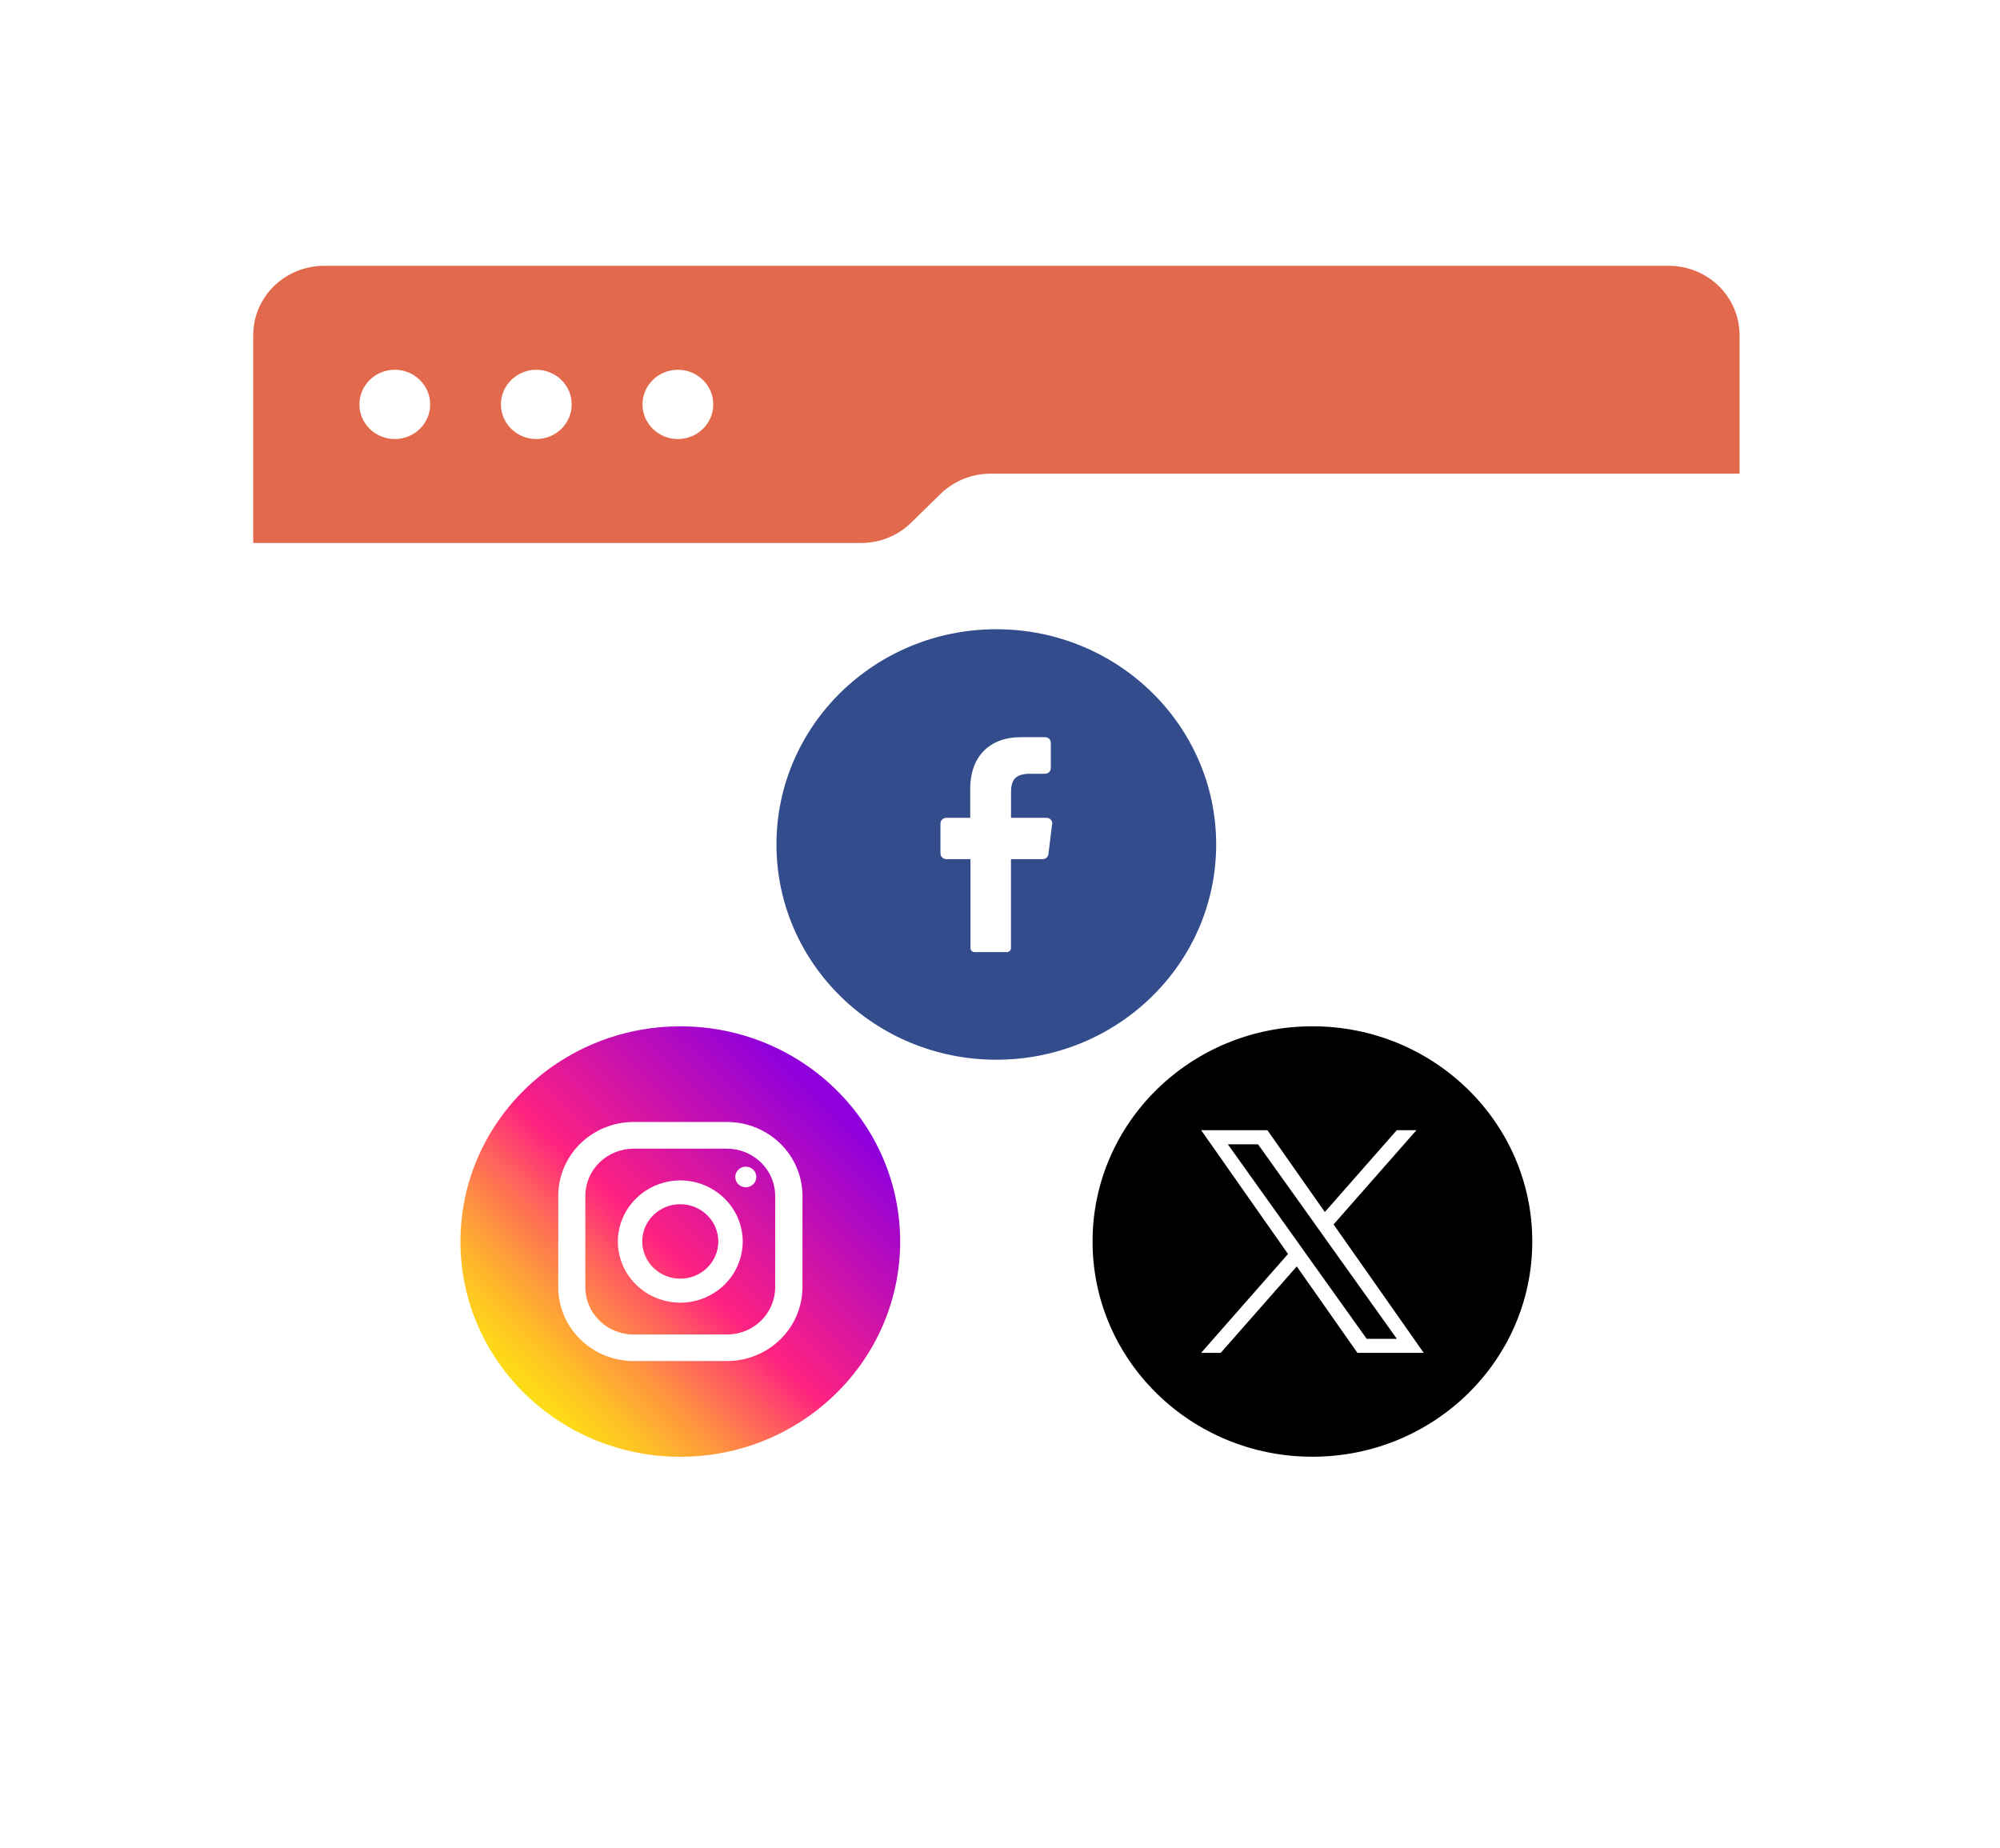 <svg width="79" height="73" viewBox="0 0 79 73" fill="none" xmlns="http://www.w3.org/2000/svg">
<g filter="url(#filter0_d_7760_13137)">
<path d="M10.002 16.709H68.712V57.761C68.712 58.486 68.418 59.181 67.896 59.694C67.374 60.207 66.665 60.497 65.925 60.5H12.799C12.057 60.5 11.346 60.211 10.821 59.698C10.297 59.184 10.002 58.488 10.002 57.761V16.709Z" fill="white"/>
<path d="M68.712 11.236V16.71H39.13C38.761 16.71 38.396 16.781 38.055 16.919C37.714 17.058 37.405 17.261 37.144 17.516L35.998 18.639C35.738 18.895 35.429 19.099 35.089 19.238C34.748 19.377 34.383 19.448 34.014 19.448H10.002V11.236C10.003 10.51 10.298 9.814 10.822 9.301C11.347 8.788 12.058 8.5 12.799 8.5H65.925C66.665 8.502 67.373 8.791 67.896 9.304C68.418 9.817 68.712 10.511 68.712 11.236Z" fill="#E2694B"/>
<path d="M26.776 15.342C27.548 15.342 28.174 14.729 28.174 13.974C28.174 13.218 27.548 12.606 26.776 12.606C26.005 12.606 25.379 13.218 25.379 13.974C25.379 14.729 26.005 15.342 26.776 15.342Z" fill="white"/>
<path d="M21.184 15.342C21.956 15.342 22.582 14.729 22.582 13.974C22.582 13.218 21.956 12.606 21.184 12.606C20.413 12.606 19.787 13.218 19.787 13.974C19.787 14.729 20.413 15.342 21.184 15.342Z" fill="white"/>
<path d="M15.595 15.342C16.366 15.342 16.992 14.729 16.992 13.974C16.992 13.218 16.366 12.606 15.595 12.606C14.823 12.606 14.197 13.218 14.197 13.974C14.197 14.729 14.823 15.342 15.595 15.342Z" fill="white"/>
<path d="M26.872 55.543C31.668 55.543 35.556 51.737 35.556 47.042C35.556 42.346 31.668 38.54 26.872 38.54C22.076 38.54 18.188 42.346 18.188 47.042C18.188 51.737 22.076 55.543 26.872 55.543Z" fill="url(#paint0_linear_7760_13137)"/>
<path d="M28.717 42.318H25.031C24.24 42.318 23.482 42.625 22.924 43.172C22.365 43.719 22.051 44.461 22.051 45.235V48.844C22.051 49.617 22.365 50.359 22.924 50.906C23.482 51.453 24.24 51.761 25.031 51.761H28.717C29.507 51.76 30.265 51.453 30.823 50.906C31.382 50.359 31.696 49.617 31.697 48.844V45.235C31.696 44.462 31.382 43.72 30.823 43.173C30.265 42.626 29.507 42.319 28.717 42.318ZM30.62 48.849C30.619 49.344 30.418 49.818 30.06 50.168C29.702 50.518 29.218 50.714 28.712 50.714H25.026C24.52 50.713 24.036 50.517 23.679 50.167C23.322 49.817 23.121 49.343 23.12 48.849V45.24C23.12 44.745 23.321 44.27 23.678 43.92C24.035 43.57 24.52 43.373 25.026 43.372H28.712C29.218 43.372 29.703 43.569 30.061 43.919C30.419 44.27 30.62 44.745 30.62 45.24V48.849Z" fill="white"/>
<path d="M26.871 44.627C26.217 44.628 25.59 44.883 25.128 45.336C24.666 45.788 24.406 46.402 24.404 47.042C24.406 47.681 24.667 48.294 25.129 48.747C25.591 49.199 26.217 49.454 26.871 49.456C27.525 49.455 28.151 49.2 28.614 48.748C29.076 48.295 29.336 47.682 29.337 47.042C29.337 46.401 29.077 45.788 28.614 45.335C28.152 44.882 27.525 44.628 26.871 44.627ZM26.871 48.508C26.472 48.508 26.09 48.353 25.808 48.077C25.527 47.801 25.368 47.427 25.368 47.037C25.368 46.647 25.527 46.273 25.808 45.997C26.09 45.721 26.472 45.566 26.871 45.566C27.269 45.566 27.651 45.721 27.933 45.997C28.215 46.273 28.373 46.647 28.373 47.037C28.373 47.427 28.215 47.801 27.933 48.077C27.651 48.353 27.269 48.508 26.871 48.508Z" fill="white"/>
<path d="M29.459 44.897C29.688 44.897 29.874 44.715 29.874 44.49C29.874 44.265 29.688 44.083 29.459 44.083C29.229 44.083 29.043 44.265 29.043 44.49C29.043 44.715 29.229 44.897 29.459 44.897Z" fill="white"/>
<path d="M39.354 39.859C44.151 39.859 48.039 36.052 48.039 31.357C48.039 26.662 44.151 22.855 39.354 22.855C34.558 22.855 30.67 26.662 30.67 31.357C30.67 36.052 34.558 39.859 39.354 39.859Z" fill="#334C8C"/>
<path d="M41.558 30.553L41.413 31.737C41.407 31.792 41.38 31.843 41.338 31.879C41.296 31.916 41.242 31.936 41.185 31.936H39.933V35.449C39.933 35.491 39.916 35.531 39.886 35.56C39.856 35.59 39.816 35.607 39.773 35.608H38.493C38.472 35.608 38.451 35.603 38.431 35.595C38.411 35.587 38.394 35.575 38.379 35.56C38.364 35.545 38.352 35.527 38.344 35.507C38.336 35.488 38.333 35.467 38.333 35.446V31.936H37.376C37.316 31.935 37.258 31.911 37.215 31.869C37.172 31.827 37.148 31.77 37.148 31.71V30.529C37.148 30.469 37.172 30.412 37.215 30.37C37.258 30.328 37.316 30.304 37.376 30.303H38.323V29.168C38.323 27.842 39.129 27.119 40.311 27.119H41.28C41.341 27.119 41.399 27.142 41.441 27.184C41.484 27.226 41.508 27.283 41.508 27.342V28.34C41.508 28.399 41.484 28.455 41.441 28.497C41.399 28.539 41.341 28.563 41.28 28.563H40.687C40.043 28.563 39.935 28.874 39.935 29.323V30.303H41.343C41.373 30.304 41.402 30.31 41.43 30.322C41.457 30.334 41.482 30.351 41.503 30.372C41.523 30.393 41.539 30.418 41.55 30.445C41.561 30.473 41.566 30.502 41.566 30.531V30.556L41.558 30.553Z" fill="white"/>
<path d="M51.841 55.541C56.637 55.541 60.525 51.734 60.525 47.039C60.525 42.344 56.637 38.538 51.841 38.538C47.044 38.538 43.156 42.344 43.156 47.039C43.156 51.734 47.044 55.541 51.841 55.541Z" fill="black"/>
<path d="M53.618 51.437L51.222 48.023L48.219 51.437H47.445L50.876 47.532L47.445 42.642H50.062L52.331 45.875L55.173 42.642H55.949L52.676 46.365L56.237 51.437H53.618Z" fill="white"/>
<path d="M52.274 46.819L55.176 50.883H53.984L51.615 47.566L51.267 47.076L48.5 43.2H49.692L51.926 46.328L52.274 46.819Z" fill="black"/>
</g>
<defs>
<filter id="filter0_d_7760_13137" x="-5" y="0.5" width="88.941" height="72" filterUnits="userSpaceOnUse" color-interpolation-filters="sRGB">
<feFlood flood-opacity="0" result="BackgroundImageFix"/>
<feColorMatrix in="SourceAlpha" type="matrix" values="0 0 0 0 0 0 0 0 0 0 0 0 0 0 0 0 0 0 127 0" result="hardAlpha"/>
<feOffset dy="2"/>
<feGaussianBlur stdDeviation="5"/>
<feComposite in2="hardAlpha" operator="out"/>
<feColorMatrix type="matrix" values="0 0 0 0 0 0 0 0 0 0 0 0 0 0 0 0 0 0 0.07 0"/>
<feBlend mode="normal" in2="BackgroundImageFix" result="effect1_dropShadow_7760_13137"/>
<feBlend mode="normal" in="SourceGraphic" in2="effect1_dropShadow_7760_13137" result="shape"/>
</filter>
<linearGradient id="paint0_linear_7760_13137" x1="20.258" y1="53.516" x2="32.339" y2="41.178" gradientUnits="userSpaceOnUse">
<stop stop-color="#FEE411"/>
<stop offset="0.05" stop-color="#FEDB16"/>
<stop offset="0.14" stop-color="#FEC125"/>
<stop offset="0.25" stop-color="#FE983D"/>
<stop offset="0.38" stop-color="#FE5F5E"/>
<stop offset="0.5" stop-color="#FE2181"/>
<stop offset="1" stop-color="#9000DC"/>
</linearGradient>
</defs>
</svg>
